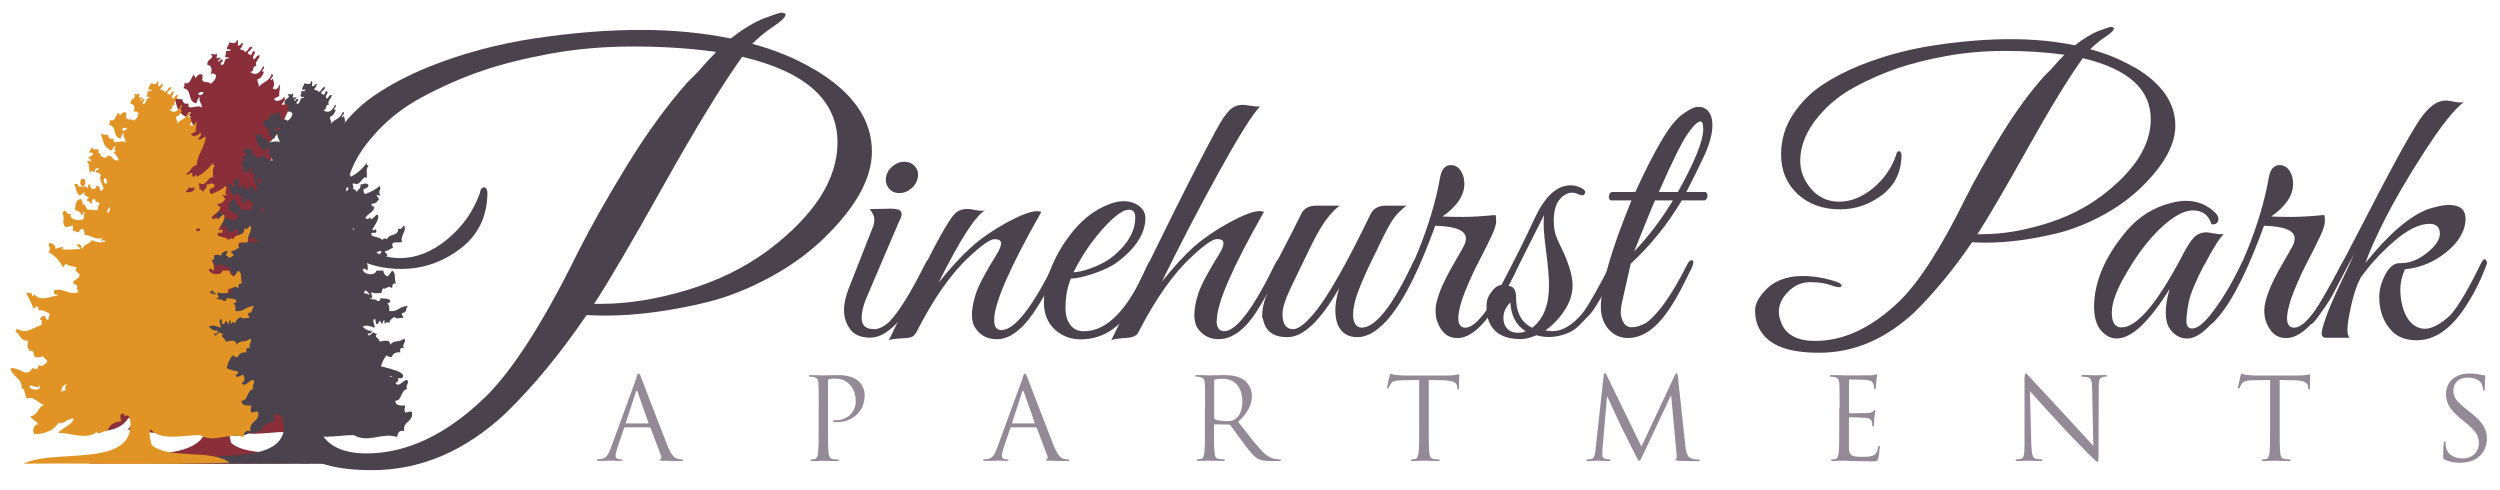 <?xml version="1.0" encoding="UTF-8"?>
<svg xmlns="http://www.w3.org/2000/svg" viewBox="0 0 300 58.8">
  <defs>
    <style>
      .cls-1, .cls-2 {
        mix-blend-mode: soft-light;
      }

      .cls-1, .cls-2, .cls-3 {
        fill-rule: evenodd;
      }

      .cls-1, .cls-2, .cls-3, .cls-4, .cls-5 {
        stroke-width: 0px;
      }

      .cls-1, .cls-4 {
        fill: #4a424c;
      }

      .cls-2 {
        fill: #e19425;
      }

      .cls-3 {
        fill: #8a2f39;
      }

      .cls-6 {
        isolation: isolate;
      }

      .cls-5 {
        fill: #948996;
      }
    </style>
  </defs>
  <g class="cls-6">
    <g id="logos">
      <g>
        <path class="cls-3" d="m35.84,15.63c.15.03.07.13,0,.13-.05.22.1.25.26.26-.46.67-.13.96-.26,1.7-.46-.61-.85,1.27-1.7.65-.4.16.19.5-.13.65.12.23.48.22.52.52.17-.36.6-.45.52-1.05.37.15.68-.34,1.05.13-.05.35-.34.44-.65.52-.02.32-.02.64.26.65.68-.28,1.36-.57,1.83-1.05.36.42-.31.75.13,1.18-.26.22-.17-.01-.52,0,.13.17.12.49.39.52-.27.29-.43.7-1.05.65-.02.29.11.42.39.39-.1.77-.82.92-1.18,1.44.16.63.94-.4.65.26.44-.09.55-.5.92-.65.44.36-.37,1.48-.65,1.96.13.37.35-.19.52.13.04.77-.73-.09-.65.65.38.32,1.18.22,1.44.65.2-.3.27-.25.65-.13.21-.75,1.59-.33,1.44-1.44.34.32.63-.14.79-.39.45.76-.49,1.25-.26,2.23-.5.2-1.64-.31-1.18.79-.42.06-.55.41-1.05.39-.1.4.36.25.26.65-.25.06-.33.28-.65.26.05-.22-.1-.25-.26-.26-.11-.37.18-.34.13-.65-.5.02-.75.29-.92.65-.15-.11-.35-.17-.65-.13-.57.1.19.71-.52.65.21.64.39.64.26,1.44-.17-.05-.21-.23-.39-.26-.11.03-.13.13-.26.13.14.7,1.69.88,1.83.13h.92c.04.36.14.52.52.79.3-.18.42-.54.65-.79.61.4.18,1.04.52,1.7-.48-.08-.51.27-.52.65-.56-.53-.8.23-1.18,0-.19.11-.19.42-.26.65-.66-.1-.6.13-1.31-.13-.14.44.47.87-.26.79.22.26.92.04,1.05.39.29.02.42-.11.39-.39.71.1.84-.04,1.31.26.02.29-.11.42-.39.39.22.21.33.55.26,1.05,1.21.16,1.39-.71,2.49-.65-.44.42-.05.88-.79.92-.11.37.18.34.13.65-.65-.02-.78.2-1.18-.13-.26.22-.61.35-.65.79-.33-.02-.41-.25-.52.13-.18-.04-.11-.33-.13-.52-.18.09-.24.28-.26.52-.16-.06-.27-.17-.26-.39-.34-.04-.1.51-.52.39-.23-.08.01-.62-.26-.65-.4.28.13.74,0,1.18-.41-.13-1.08-.49-1.57-.13.32.25.55.59,1.18.52.04.34-.18.43-.52.39.14.52.49.06.65-.13.32-.05.28.24.65.13-.62.49.23.5.26,1.05.42,0,1.35-.44,1.44.39.6-.68,1.01-.17,1.83-.79.39.48-.42.76,0,1.31-.42-.2-.58-.05-.52.52-.68-.07-.98.24-1.18.65-.23-.07-.54-.07-.65-.26-.37.46-.65,1.01-.79,1.7.49.27,1.14.38,1.31.39.54.16-.05.38-.13.65.25.37.68-.18,1.05-.13.07.22.34.95-.26,1.05.47.72,1-.38,1.57-.39.35.52-.29.59,0,1.18-.95.32-.7,1.67-1.57,1.57-.01.67.63.68,1.31.65-.03.48-.18.5,0,.92.41.04.63-.3.92,0,.16,1.34-1.26,1.1-1.05,2.49-.57-.17-.87.12-.92.79-2.02-.7-3.79.86-5.76-.26-2.03-.03-5.25.85-6.55-.79-.37.59.05,1.52.13,2.09,2.25,1.98,7.98.49,10.34,2.36-8.86.31-18.28.04-27.36.13,4.27-2.11,15.18.78,14.14-6.02-.03-.2-.49-.63-.65-.26-.19-.03-.05-.39-.26-.39-.59.06-.3.62-.26,1.05-.97.08-1.6.49-1.83,1.31-.62-.12-.93.54-1.44.13-1.37,1.14-3.93-.09-5.11.13.56-.79,1.78-.92,2.09-1.96-.99.02-1.44.94-1.96.52-.63.99-1.69,1.54-3.27,1.57-.33-.49-.06-1.32.52-1.31-.23-.47-.82-.57-1.05-1.05,1.15-.24.96-1.25,1.83-1.57-.68,0-1.41-1.27-2.23-.79-.43-.28-.2-1.27-.79-1.44.19-1.22-1.38-1.53-1.44-2.62,1.31-.11,2.12,1.36,2.88,0,.23-.02.28.16.52.13.23-.03.3-.23.26-.52.66.27.76-.12,1.18-.39.02-.46-.44-.43-.52-.79-.31.08-.6.19-1.05.13-.37-.33-.04-1.14-.79-.79.06-.25-.09-.47-.13-.26-.15-.3-.17-.77,0-1.18-1.11.15-1.04-.88-1.7-1.18-.02-.11.05-.12.13-.13v-.26c1.38.82,2.17-.17,3.4-.52-.28-.32.21-.67-.26-.65-.02-.33.2-.41.39-.52.37-.02.33.37.52.52.39,0,.17-.62.39-.79-.37-.18-.82-.55-1.57-.52-.04-.21.12-.23.13-.39-.16.15-.27.11-.26-.13-.26,0-.17.36-.52.26-.31-.91-.52-1.12-.92-1.96.17-.32.39.24.52-.13.18.09.24.28.26.52.12-.06.23-.11.26-.26.8,1,1.99.35,3.14.13-.04-.18-.33-.11-.52-.13v-.52c1.2-.4,1.9.66,3.14.26.25-.17-.3-.43,0-.79-.2-.15-.32-.38-.65-.39.09-.6.9-.5.92-1.18-.15-.29-.83-.44-.39-.92-.47-.28-.79-.02-1.44-.52-.18.13-.26.35-.39.52-.45-.91-1.07-1.63-1.96-2.09.55-.41-.11-.73.13-1.18.46-.04.94.36.79.79.31-.13.64-.23,1.05-.26.05.22-.1.25-.26.26.86.17,1.43.03,2.49,0,.07-.43-.65-.28-.26-.65.66.06.28.47.65.65.08-.7.96-.61,1.18-1.18.43.19,1.31.45,1.83.13-.03-.17-.39-.17-.39,0-.33-.02-.04-.44,0-.52-.61.53-1.49-.23-2.49-.39.25-.25.01-.33,0-.65-.57-.18-.47.31-.79.39-.45-.05-.17-.35-.65-.13v-.79c-.53.1-.6.17-.92.26-.73-.55,0-1.26-.52-1.96.12-.06.23-.11.26-.26.42.01.28.59.92.39-.4.78,1.19,1.11,1.7.65-.02-.32-.02-.63.13-.79-.2-.43-.15.44-.52.26-.02-.46-.52-.44-.79-.65.11-.58-.02-1.29.79-1.44.09.27.41.52.13.79.53-.32.42.45.79.65.63-.08.93.17,1.31,0,.07-.34.06-.49.26-.92-.39-.17-.52.02-.65-.52-.37-.02-.38.32-.39.65-.45-.16-.21-.41-.65-.39,0-.22.1-.34.26-.39-.15-.38-.84-.08-.52-.79-.2.2-.55.23-.65.52-.61-.46-.41-.91-.79-1.57.57-.18.47.31.79.39.11-.02.13-.13.26-.13-.39-.25-.21-.66-.13-.92h.52c.11.66.09.78-.39,1.05.11.24.49-.42.65.13.24-.02.08-.44.26-.52.38.17-.02.61.65.65.3.04.15-.38.39-.39.48-.09.33.46.52.65.17-.05.21-.23.39-.26-.17-.75-.66-1.1-.39-1.96-.21-.02-.16-.25-.65-.26-.11-.42.43-.18.39-.52-.41-.06-.58.11-.52.52-.38-.18-.42-.34-.65.13-.21-.66.03-1.04-.39-1.57.25-.25.24.08.65,0-.41-.17.1-.44-.52-.39.09-.35.6-.28.65-.65-.04-.18-.33-.11-.52-.13.07-.33.35-.44.39-.79.08.57.66.25.92.39-.08.43-.26.57.26.39-.47.45.76,1.04.92.39.71-.01.61.78,1.44.65-.11-.46-.38-.76-.65-1.05.03-.14.26-.09.26-.26-.35-.12-.18-.06,0-.52-.49-.1-.29.5-.65.52-1.05-.6-.93-1.08-1.31-2.23.31.04.49.21.92.13.09.34.2.68.79.52-.32,1.04,1.18-.02,1.57.52.04-.56-.4-.65-.26-1.31-.21.18-.33.45-.39.79-1.18-.24-.41-1.64-1.57-1.83.11-.15.17-.35.13-.65.61.31.79-.49,1.05-.92.16.06.27.17.26.39.26-.29.41-.69.92-.39-.23.27.1.26-.13.52.24.57.77.13,1.05.52.33-.24.62-.51.65-1.05-.24-.05-.2-.29-.65-.13.23-.54.05-1.12-.39-1.05-.15-.86,1-.72.39-1.31.19-.07.68.15.65-.13.33.35-.34.8.52.52.07.29-.25.19-.26.39.11.39.2-.3.52-.13.06.41-.45.35-.13.65.53-.04.19-.95.92-.79-.02-.24-.44-.08-.52-.26.11-.15.17-.35.13-.65h.52c.02-.52-.2.04-.39-.26-.03-.38.3-.4.26-.79.33.12.9.25.92-.26.28-.02.06.46.13.65.4.1.25-.36.65-.26-.15.2-.16.54-.39.65.04.27.58.03.52.39.51-.02.41-.64.92-.65.02.46-.44.43-.52.79.03.14.26.09.26.26.27-.04.26-.35.39-.52.55.17-.12.43,0,.92.22.33.35-.51.79-.39-.08.54-.68.77-.39,1.31-.61-.13-.18.78-.79.65.74.63,1.28.04,1.57-.65.49.12-.55.73.13.65-.17.39-.33.81-.79.92-.06.41.24.46.13.92.54-.67,1.22-.58,1.57-1.57.4.16-.09.5-.13.65.05.18.23.01.26-.13.13.57.29.68,0,1.18.29.41.77-.1.79-.39.23-.12-.11,1.16,0,1.31-.16.19-.5.2-.65.39.1.12.24.2.39.26.29-.15.72-.15.79-.52.43.31-.17.7-.26.92.51.12.78-.34,1.05-.39,0,1.25-1.18,2.43-1.18,3.8-.76.11-.81.93-1.44,1.18.04.28.57-.02.65-.13.44.12.02.29.26.52.29.1.47-.65.52,0,.95-.45,1.64-1.15,2.23-1.96Zm-12.04-4.32c.26.27.56,0,.65-.26-.32-.02-.64-.02-.65.26Zm-2.23,7.2c.03-.1.11-.15.26-.13-.12-.23,0-.7-.39-.65-.22.2-.06.61.13.79Zm10.73,1.05c.64.16,1.36-.3,1.05-.65-.21.16-.49.12-.79,0,.19.49-.36.25-.26.65Zm-10.47,2.75c.34.07.45-.76.26-.79-.08.27-.32.37-.26.79Zm12.31,2.09h-.52c-.1.5.63.5.52,0Zm1.31,8.64c.38-.18.66.36.79,0-.31-.04-.24-.45-.65-.39,0,.18-.06.29-.13.39Zm-19.64,13.09c.09-.18.28-.24.52-.26-.16-.4-.1-.51.13-.79-.48,0-.9.75-.65,1.05Zm-4.32-.65c.38.46,1.71.45,1.31-.26-.2.75-1.14-.45-1.31.26Z"/>
        <path class="cls-1" d="m43.99,19.49c.13.02.07.12,0,.12-.04.2.09.22.24.24-.42.61-.11.87-.24,1.54-.41-.55-.77,1.15-1.54.59-.36.14.17.45-.12.59.11.21.44.2.47.47.15-.32.54-.41.47-.95.33.14.61-.31.95.12-.04.31-.31.4-.59.47-.02.29-.02.57.24.59.62-.25,1.22-.51,1.66-.95.32.38-.28.68.12,1.06-.24.2-.15-.01-.47,0,.12.16.11.44.35.47-.25.27-.39.64-.95.59-.02.26.1.38.35.35-.09.69-.74.83-1.07,1.3.14.57.85-.36.59.24.4-.08.49-.45.83-.59.4.33-.33,1.34-.59,1.77.12.33.32-.17.47.12.04.7-.66-.08-.59.59.34.29,1.06.2,1.3.59.18-.27.25-.22.59-.12.19-.68,1.43-.3,1.3-1.3.31.29.57-.13.71-.36.41.69-.44,1.13-.24,2.01-.45.18-1.48-.28-1.06.71-.38.06-.49.37-.95.36-.09.36.32.23.24.59-.23.05-.3.25-.59.24.04-.2-.09-.22-.24-.24-.1-.33.17-.31.12-.59-.46.02-.68.27-.83.59-.14-.1-.32-.16-.59-.12-.51.09.17.64-.47.59.19.57.35.58.24,1.3-.16-.04-.19-.21-.35-.24-.1.02-.12.12-.24.12.13.63,1.53.8,1.66.12h.83c.03.32.12.47.47.71.27-.16.38-.49.59-.71.55.36.16.94.47,1.54-.43-.08-.46.24-.47.59-.51-.48-.72.21-1.06,0-.18.1-.17.38-.24.59-.59-.09-.54.12-1.18-.12-.12.4.42.79-.24.71.2.23.83.04.95.35.26.02.38-.1.35-.35.64.09.76-.03,1.18.24.02.26-.1.38-.35.35.2.19.29.49.24.95,1.09.14,1.25-.64,2.25-.59-.4.38-.05.79-.71.83-.1.33.17.31.12.59-.59-.02-.7.18-1.06-.12-.24.2-.55.32-.59.71-.3-.01-.37-.23-.47.12-.16-.04-.1-.3-.12-.47-.16.08-.22.25-.24.47-.15-.05-.24-.15-.24-.35-.31-.03-.09.46-.47.35-.2-.07,0-.56-.24-.59-.36.26.11.67,0,1.06-.37-.12-.98-.44-1.42-.12.29.22.5.53,1.07.47.04.31-.16.39-.47.35.13.47.44.06.59-.12.29-.05.26.22.59.12-.56.44.21.45.24.95.38,0,1.22-.39,1.3.36.54-.62.92-.15,1.66-.71.36.43-.38.69,0,1.18-.38-.18-.52-.04-.47.47-.62-.06-.89.22-1.06.59-.21-.07-.49-.06-.59-.24-.33.42-.58.91-.71,1.54.45.25,1.03.34,1.18.35.49.15-.04.34-.12.59.23.33.62-.16.95-.12.06.2.31.86-.24.95.42.65.9-.35,1.42-.35.32.47-.26.54,0,1.06-.86.29-.63,1.51-1.42,1.42-.01.6.57.62,1.18.59-.03.43-.16.45,0,.83.37.04.57-.27.83,0,.14,1.21-1.14.99-.95,2.25-.51-.16-.79.11-.83.71-1.83-.63-3.43.78-5.21-.24-1.83-.03-4.75.77-5.92-.71-.33.53.04,1.37.12,1.89,2.04,1.79,7.21.44,9.35,2.13-8.01.28-16.52.04-24.73.12,3.86-1.91,13.71.71,12.78-5.44-.03-.18-.44-.57-.59-.24-.17-.03-.04-.35-.24-.35-.53.06-.27.56-.24.95-.88.07-1.45.45-1.66,1.18-.56-.11-.84.49-1.3.12-1.24,1.03-3.55-.08-4.61.12.51-.72,1.61-.83,1.89-1.77-.89.02-1.3.85-1.77.47-.57.89-1.52,1.4-2.96,1.42-.3-.44-.06-1.19.47-1.18-.21-.43-.74-.52-.95-.95,1.04-.22.87-1.13,1.66-1.42-.62,0-1.27-1.15-2.01-.71-.39-.26-.18-1.15-.71-1.3.17-1.1-1.24-1.38-1.3-2.37,1.18-.09,1.92,1.23,2.6,0,.21-.01.25.14.47.12.21-.03.27-.2.24-.47.6.25.69-.1,1.06-.36.02-.42-.4-.39-.47-.71-.28.07-.54.17-.95.12-.33-.29-.03-1.03-.71-.71.05-.23-.08-.43-.12-.24-.14-.27-.15-.69,0-1.06-1.01.14-.94-.79-1.54-1.06-.02-.1.05-.11.12-.12v-.24c1.25.74,1.96-.16,3.08-.47-.25-.29.19-.61-.24-.59-.02-.3.18-.37.35-.47.33-.02.3.33.47.47.35,0,.15-.56.36-.71-.33-.16-.74-.5-1.42-.47-.03-.19.11-.2.12-.35-.15.13-.24.1-.24-.12-.24,0-.15.32-.47.24-.28-.82-.47-1.01-.83-1.77.16-.29.36.21.47-.12.16.08.22.25.24.47.11-.05.21-.1.24-.24.72.9,1.8.31,2.84.12-.04-.16-.3-.1-.47-.12v-.47c1.08-.36,1.71.6,2.84.24.23-.16-.27-.39,0-.71-.18-.14-.29-.34-.59-.36.08-.55.81-.45.83-1.06-.13-.26-.75-.4-.35-.83-.43-.26-.71-.02-1.3-.47-.16.12-.24.32-.35.47-.4-.82-.97-1.48-1.77-1.89.5-.37-.1-.66.12-1.06.42-.03.85.32.71.71.28-.12.58-.21.95-.24.04.2-.09.22-.24.24.78.15,1.3.02,2.25,0,.06-.39-.59-.25-.24-.59.6.05.25.43.59.59.07-.64.86-.55,1.06-1.06.38.17,1.19.41,1.66.12-.03-.15-.35-.16-.35,0-.29-.02-.03-.4,0-.47-.55.48-1.34-.21-2.25-.35.22-.23.01-.3,0-.59-.52-.16-.43.28-.71.35-.4-.05-.15-.32-.59-.12v-.71c-.48.09-.54.15-.83.24-.66-.5,0-1.14-.47-1.77.11-.05.21-.1.24-.24.38.01.25.54.83.36-.36.7,1.08,1,1.54.59-.02-.29-.02-.57.12-.71-.18-.39-.14.4-.47.24-.01-.42-.47-.4-.71-.59.1-.53-.02-1.17.71-1.3.09.24.37.47.12.71.48-.28.38.41.71.59.57-.08.84.16,1.18,0,.06-.31.05-.44.24-.83-.36-.16-.47.02-.59-.47-.33-.02-.34.29-.35.59-.41-.15-.19-.37-.59-.35,0-.2.09-.31.24-.36-.14-.34-.76-.07-.47-.71-.18.18-.5.21-.59.47-.55-.42-.37-.82-.71-1.42.52-.16.43.28.71.35.1-.02.12-.12.24-.12-.36-.22-.19-.59-.12-.83h.47c.1.59.08.71-.35.95.1.22.44-.38.59.12.22-.02.07-.4.24-.47.34.16-.01.55.59.59.27.04.13-.34.35-.35.44-.08.3.41.47.59.16-.04.19-.21.35-.24-.16-.68-.59-1-.35-1.77-.19-.02-.15-.22-.59-.24-.1-.38.39-.16.36-.47-.37-.06-.53.1-.47.47-.35-.16-.38-.3-.59.12-.19-.6.02-.94-.35-1.42.23-.22.21.07.59,0-.37-.15.09-.4-.47-.35.08-.31.54-.25.59-.59-.04-.16-.3-.1-.47-.12.06-.3.31-.39.35-.71.07.52.6.23.83.35-.08.39-.24.52.24.35-.42.41.68.94.83.36.64-.01.55.71,1.3.59-.1-.41-.34-.69-.59-.95.03-.13.24-.08.24-.24-.32-.11-.16-.05,0-.47-.44-.09-.26.45-.59.47-.95-.54-.84-.98-1.18-2.01.28.04.44.19.83.12.08.31.18.61.71.47-.29.94,1.07-.02,1.42.47.03-.51-.36-.59-.24-1.18-.19.17-.3.41-.35.71-1.07-.22-.37-1.48-1.42-1.66.1-.14.16-.32.12-.59.56.28.71-.44.95-.83.15.05.24.15.24.35.23-.27.37-.62.83-.35-.21.24.09.23-.12.47.22.52.69.12.95.47.3-.21.56-.46.59-.95-.22-.05-.18-.26-.59-.12.21-.49.04-1.01-.35-.95-.14-.78.91-.65.35-1.18.17-.06.61.14.59-.12.3.32-.31.72.47.47.07.26-.23.17-.24.35.1.35.18-.27.47-.12.06.37-.41.31-.12.59.48-.04.17-.86.83-.71-.02-.22-.4-.07-.47-.24.1-.14.16-.32.12-.59h.47c.02-.47-.18.04-.35-.24-.03-.35.27-.36.24-.71.3.11.81.23.83-.24.26-.02.05.42.12.59.36.09.23-.32.59-.24-.14.18-.15.48-.35.59.03.24.52.03.47.35.46-.01.37-.58.83-.59.02.42-.4.39-.47.71.03.13.24.08.24.24.24-.03.24-.32.35-.47.5.15-.11.39,0,.83.2.3.32-.46.71-.35-.07.49-.62.69-.35,1.18-.55-.12-.16.71-.71.59.67.57,1.16.03,1.42-.59.44.1-.5.66.12.59-.16.36-.3.73-.71.83-.06.37.21.42.12.83.49-.6,1.11-.53,1.42-1.42.36.14-.08.45-.12.59.04.17.21.01.24-.12.12.51.26.62,0,1.06.27.37.69-.09.71-.36.2-.11-.1,1.05,0,1.18-.14.17-.45.18-.59.36.09.11.22.18.35.24.26-.13.65-.14.71-.47.39.28-.15.63-.24.83.46.11.7-.31.95-.35,0,1.13-1.07,2.19-1.07,3.43-.69.1-.73.84-1.3,1.06.04.25.52-.02.59-.12.4.11.01.26.24.47.26.09.42-.59.47,0,.86-.41,1.48-1.04,2.01-1.77Zm-10.88-3.9c.24.25.51,0,.59-.24-.29-.02-.57-.02-.59.24Zm-2.01,6.51c.03-.09.1-.14.24-.12-.11-.21,0-.63-.35-.59-.19.18-.05.55.12.71Zm9.7.95c.58.14,1.22-.27.95-.59-.19.15-.44.11-.71,0,.17.45-.32.23-.24.59Zm-9.46,2.48c.31.06.4-.69.24-.71-.07.25-.29.34-.24.71Zm11.12,1.89h-.47c-.09.46.57.46.47,0Zm1.18,7.81c.34-.17.6.32.71,0-.28-.04-.22-.41-.59-.35,0,.16-.06.26-.12.35Zm-17.75,11.83c.08-.16.25-.22.47-.24-.15-.36-.09-.46.12-.71-.43,0-.81.68-.59.95Zm-3.9-.59c.34.42,1.55.4,1.18-.24-.18.68-1.03-.4-1.18.24Z"/>
        <path class="cls-2" d="m25.53,19.49c.13.02.07.12,0,.12-.04.2.09.22.24.24-.42.61-.11.87-.24,1.54-.41-.55-.77,1.15-1.54.59-.36.14.17.45-.12.59.11.21.44.2.47.47.15-.32.54-.41.47-.95.33.14.61-.31.95.12-.04.31-.31.4-.59.47-.02.29-.02.57.24.59.62-.25,1.22-.51,1.66-.95.32.38-.28.68.12,1.06-.24.2-.15-.01-.47,0,.12.16.11.44.35.47-.25.27-.39.64-.95.59-.02.26.1.38.35.35-.09.69-.74.83-1.07,1.3.14.57.85-.36.59.24.4-.08.49-.45.83-.59.4.33-.33,1.34-.59,1.77.12.33.32-.17.47.12.04.7-.66-.08-.59.59.34.29,1.06.2,1.3.59.18-.27.25-.22.59-.12.19-.68,1.43-.3,1.3-1.3.31.29.57-.13.71-.36.41.69-.44,1.13-.24,2.01-.45.18-1.48-.28-1.06.71-.38.06-.49.37-.95.36-.09.36.32.23.24.59-.23.05-.3.25-.59.24.04-.2-.09-.22-.24-.24-.1-.33.17-.31.12-.59-.46.02-.68.27-.83.59-.14-.1-.32-.16-.59-.12-.51.09.17.64-.47.59.19.57.35.58.24,1.3-.16-.04-.19-.21-.35-.24-.1.02-.12.12-.24.12.13.63,1.53.8,1.66.12h.83c.03.32.12.47.47.71.27-.16.38-.49.59-.71.55.36.16.94.47,1.54-.43-.08-.46.24-.47.59-.51-.48-.72.21-1.06,0-.18.1-.17.38-.24.59-.59-.09-.54.12-1.18-.12-.12.4.42.79-.24.71.2.23.83.04.95.35.26.02.38-.1.35-.35.64.09.76-.03,1.18.24.02.26-.1.38-.35.35.2.19.29.49.24.95,1.09.14,1.25-.64,2.25-.59-.4.38-.05.79-.71.83-.1.33.17.31.12.59-.59-.02-.7.18-1.06-.12-.24.2-.55.32-.59.71-.3-.01-.37-.23-.47.12-.16-.04-.1-.3-.12-.47-.16.08-.22.25-.24.47-.15-.05-.24-.15-.24-.35-.31-.03-.09.46-.47.35-.2-.07,0-.56-.24-.59-.36.26.11.67,0,1.06-.37-.12-.98-.44-1.42-.12.29.22.5.53,1.07.47.04.31-.16.39-.47.35.13.47.44.06.59-.12.29-.05.26.22.59.12-.56.44.21.45.24.95.38,0,1.22-.39,1.3.36.54-.62.92-.15,1.66-.71.36.43-.38.69,0,1.18-.38-.18-.52-.04-.47.47-.62-.06-.89.22-1.06.59-.21-.07-.49-.06-.59-.24-.33.42-.58.91-.71,1.54.45.25,1.03.34,1.18.35.49.15-.04.34-.12.59.23.33.62-.16.95-.12.06.2.31.86-.24.95.42.65.9-.35,1.42-.35.32.47-.26.54,0,1.06-.86.29-.63,1.51-1.42,1.42-.01.6.57.62,1.18.59-.03.43-.16.45,0,.83.37.04.57-.27.83,0,.14,1.21-1.14.99-.95,2.25-.51-.16-.79.11-.83.71-1.83-.63-3.43.78-5.21-.24-1.83-.03-4.75.77-5.92-.71-.33.53.04,1.37.12,1.89,2.04,1.79,7.21.44,9.35,2.13-8.01.28-16.52.04-24.73.12,3.86-1.91,13.71.71,12.78-5.44-.03-.18-.44-.57-.59-.24-.17-.03-.04-.35-.24-.35-.53.06-.27.56-.24.95-.88.07-1.45.45-1.66,1.18-.56-.11-.84.49-1.3.12-1.24,1.03-3.55-.08-4.61.12.51-.72,1.61-.83,1.89-1.77-.89.02-1.3.85-1.77.47-.57.89-1.52,1.4-2.96,1.42-.3-.44-.06-1.19.47-1.18-.21-.43-.74-.52-.95-.95,1.04-.22.87-1.13,1.66-1.42-.62,0-1.27-1.15-2.01-.71-.39-.26-.18-1.15-.71-1.3.17-1.1-1.24-1.38-1.3-2.37,1.18-.09,1.92,1.23,2.6,0,.21-.01.25.14.47.12.21-.03.27-.2.24-.47.6.25.69-.1,1.06-.36.02-.42-.4-.39-.47-.71-.28.07-.54.17-.95.12-.33-.29-.03-1.03-.71-.71.05-.23-.08-.43-.12-.24-.14-.27-.15-.69,0-1.06-1.01.14-.94-.79-1.54-1.06-.02-.1.05-.11.12-.12v-.24c1.25.74,1.96-.16,3.08-.47-.25-.29.19-.61-.24-.59-.02-.3.18-.37.35-.47.33-.02.3.33.47.47.35,0,.15-.56.36-.71-.33-.16-.74-.5-1.42-.47-.03-.19.11-.2.12-.35-.15.13-.24.1-.24-.12-.24,0-.15.32-.47.24-.28-.82-.47-1.01-.83-1.77.16-.29.36.21.47-.12.16.08.22.25.24.47.11-.05.21-.1.24-.24.72.9,1.8.31,2.84.12-.04-.16-.3-.1-.47-.12v-.47c1.08-.36,1.71.6,2.84.24.23-.16-.27-.39,0-.71-.18-.14-.29-.34-.59-.36.08-.55.81-.45.83-1.06-.13-.26-.75-.4-.35-.83-.43-.26-.71-.02-1.3-.47-.16.12-.24.32-.35.47-.4-.82-.97-1.48-1.77-1.89.5-.37-.1-.66.12-1.06.42-.03.85.32.71.71.28-.12.58-.21.95-.24.04.2-.09.22-.24.24.78.15,1.3.02,2.25,0,.06-.39-.59-.25-.24-.59.6.05.25.43.59.59.07-.64.86-.55,1.06-1.06.38.17,1.19.41,1.66.12-.03-.15-.35-.16-.35,0-.29-.02-.03-.4,0-.47-.55.48-1.34-.21-2.25-.35.22-.23.01-.3,0-.59-.52-.16-.43.28-.71.35-.4-.05-.15-.32-.59-.12v-.71c-.48.09-.54.15-.83.24-.66-.5,0-1.14-.47-1.77.11-.05.21-.1.24-.24.38.01.25.54.83.36-.36.7,1.08,1,1.54.59-.02-.29-.02-.57.12-.71-.18-.39-.14.4-.47.24-.01-.42-.47-.4-.71-.59.1-.53-.02-1.17.71-1.3.09.24.37.47.12.71.48-.28.38.41.71.59.57-.08.84.16,1.18,0,.06-.31.05-.44.24-.83-.36-.16-.47.02-.59-.47-.33-.02-.34.29-.35.59-.41-.15-.19-.37-.59-.35,0-.2.09-.31.24-.36-.14-.34-.76-.07-.47-.71-.18.18-.5.21-.59.47-.55-.42-.37-.82-.71-1.42.52-.16.43.28.71.35.1-.02.12-.12.24-.12-.36-.22-.19-.59-.12-.83h.47c.1.59.08.71-.35.95.1.22.44-.38.59.12.22-.02.07-.4.24-.47.34.16-.01.55.59.59.27.04.13-.34.35-.35.44-.08.3.41.47.59.16-.04.19-.21.35-.24-.16-.68-.59-1-.35-1.77-.19-.02-.15-.22-.59-.24-.1-.38.39-.16.36-.47-.37-.06-.53.1-.47.47-.35-.16-.38-.3-.59.12-.19-.6.02-.94-.35-1.42.23-.22.21.07.59,0-.37-.15.09-.4-.47-.35.08-.31.54-.25.59-.59-.04-.16-.3-.1-.47-.12.06-.3.31-.39.35-.71.07.52.6.23.83.35-.08.39-.24.52.24.35-.42.41.68.94.83.36.64-.01.55.71,1.3.59-.1-.41-.34-.69-.59-.95.03-.13.24-.08.24-.24-.32-.11-.16-.05,0-.47-.44-.09-.26.45-.59.47-.95-.54-.84-.98-1.18-2.01.28.04.44.19.83.12.08.31.18.61.71.47-.29.94,1.07-.02,1.42.47.03-.51-.36-.59-.24-1.18-.19.17-.3.41-.35.71-1.07-.22-.37-1.48-1.42-1.66.1-.14.16-.32.12-.59.56.28.71-.44.95-.83.15.05.24.15.24.35.23-.27.37-.62.83-.35-.21.24.09.23-.12.47.22.52.69.12.95.47.3-.21.56-.46.59-.95-.22-.05-.18-.26-.59-.12.21-.49.04-1.01-.35-.95-.14-.78.91-.65.35-1.18.17-.06.61.14.59-.12.3.32-.31.72.47.47.07.26-.23.17-.24.35.1.35.18-.27.47-.12.06.37-.41.31-.12.59.48-.04.17-.86.83-.71-.02-.22-.4-.07-.47-.24.1-.14.16-.32.12-.59h.47c.02-.47-.18.04-.35-.24-.03-.35.27-.36.24-.71.3.11.81.23.83-.24.26-.02.05.42.12.59.36.09.23-.32.59-.24-.14.18-.15.48-.35.59.03.24.52.03.47.35.46-.01.37-.58.83-.59.02.42-.4.39-.47.71.03.13.24.08.24.24.24-.03.24-.32.35-.47.5.15-.11.39,0,.83.2.3.32-.46.71-.35-.07.49-.62.69-.35,1.18-.55-.12-.16.71-.71.59.67.57,1.16.03,1.42-.59.44.1-.5.66.12.59-.16.36-.3.73-.71.83-.06.37.21.42.12.83.49-.6,1.11-.53,1.42-1.42.36.14-.08.45-.12.59.04.17.21.01.24-.12.12.51.26.62,0,1.06.27.37.69-.09.71-.36.2-.11-.1,1.05,0,1.18-.14.17-.45.18-.59.36.09.11.22.18.35.24.26-.13.65-.14.71-.47.39.28-.15.63-.24.83.46.11.7-.31.95-.35,0,1.13-1.07,2.19-1.07,3.43-.69.1-.73.84-1.3,1.06.04.25.52-.02.59-.12.4.11.01.26.24.47.26.09.42-.59.47,0,.86-.41,1.48-1.04,2.01-1.77Zm-10.88-3.9c.24.25.51,0,.59-.24-.29-.02-.57-.02-.59.24Zm-2.01,6.51c.03-.09.1-.14.24-.12-.11-.21,0-.63-.35-.59-.19.18-.05.55.12.71Zm9.7.95c.58.14,1.22-.27.95-.59-.19.15-.44.11-.71,0,.17.45-.32.23-.24.59Zm-9.46,2.48c.31.06.4-.69.24-.71-.07.25-.29.34-.24.71Zm11.12,1.89h-.47c-.09.46.57.46.47,0Zm1.18,7.81c.34-.17.6.32.71,0-.28-.04-.22-.41-.59-.35,0,.16-.06.26-.12.35Zm-17.75,11.83c.08-.16.25-.22.47-.24-.15-.36-.09-.46.12-.71-.43,0-.81.68-.59.95Zm-3.9-.59c.34.42,1.55.4,1.18-.24-.18.68-1.03-.4-1.18.24Z"/>
        <g>
          <path class="cls-4" d="m97.78,8.36c4.56,2.71,6.85,5.99,6.85,9.82,0,3.01-1.68,6.24-5.04,9.69-1.94,2.02-4.23,3.77-6.88,5.23-2.65,1.46-5.26,2.52-7.85,3.16-4.48,1.08-8.53,1.61-12.14,1.61-.78,0-1.55-.02-2.33-.06-3.14,4.61-6.37,8.53-9.69,11.76-4.87,4.56-10.23,6.85-16.08,6.85s-9.04-1.53-10.33-4.59c-.3-.73-.45-1.58-.45-2.55s.5-2.01,1.49-3.13c1.55-1.77,3.72-2.65,6.52-2.65,1.81,0,3.7.32,5.68.97.73.26.99.54.77.84-.17.17-.73.09-1.68-.26-.95-.34-2.12-.52-3.52-.52s-2.63.53-3.68,1.58-1.58,2.19-1.58,3.39c0,.47.09.95.26,1.42.69,2.33,2.65,3.49,5.88,3.49,4.82,0,9.56-2.24,14.21-6.72,3.32-3.23,7.04-9.04,11.17-17.44,1.59-3.14,3.57-6.64,5.94-10.5,2.37-3.85,4.78-7.16,7.23-9.91.3-.3.69-.69,1.16-1.16.9-1.03,1.66-1.85,2.26-2.45-3.1-.43-6.42-.65-9.95-.65s-6.87.29-10.01.87c-3.14.58-5.88,1.27-8.2,2.07-2.33.8-4.68,1.83-7.07,3.1-2.39,1.27-4.4,2.87-6.04,4.81-2.15,2.45-3.23,5.02-3.23,7.69,0,1.64.58,3.16,1.74,4.59,1.25,1.51,2.85,2.26,4.81,2.26s3.85-.75,5.68-2.26c1.83-1.51,3.13-3.36,3.91-5.55.04-.3.14-.51.29-.61.15-.11.29-.1.42.03.13.13.19.35.19.65-.04,2.8-1.13,5.01-3.26,6.62s-4.49,2.42-7.07,2.42c-2.93,0-5.32-.86-7.17-2.58-1.85-1.72-2.78-3.94-2.78-6.65,0-2.5.67-4.75,2-6.75,1.33-2,2.93-3.63,4.78-4.88,1.85-1.25,3.98-2.37,6.39-3.36,4.09-1.64,8.39-2.79,12.89-3.46,4.5-.67,8.7-1,12.6-1s7.5.35,10.82,1.03c1.55-1.2,2.91-2.02,4.07-2.45,1.16-.43,1.82-.65,1.97-.65s.25.02.29.06c.26,0,.31.14.16.42-.15.28-.65.7-1.49,1.26-.84.56-1.65,1.23-2.42,2,2.76.73,5.25,1.77,7.49,3.1Zm-25.58,28.1c3.14,0,6.56-.55,10.24-1.65,3.68-1.1,6.94-2.7,9.79-4.81,5.51-4.18,8.27-8.48,8.27-12.92,0-5.04-3.81-8.46-11.43-10.27-2.41,3.36-5.53,8.46-9.37,15.31-3.83,6.85-6.63,11.63-8.4,14.34h.9Z"/>
          <g>
            <g>
              <path class="cls-4" d="m104.84,39.51c.58,0,1.2-.29,1.84-.87,1.13-1.13,2.58-3.45,4.33-6.95.21-.46.43-.6.64-.41.06.06.09.16.09.3s-.12.48-.37,1.01c-.25.54-.47,1.02-.67,1.45-.2.43-.58,1.13-1.15,2.09-.57.97-1.08,1.71-1.54,2.23-1.26,1.44-2.45,2.16-3.57,2.16s-1.93-.34-2.42-1.01c-.49-.67-.74-1.43-.74-2.26s.2-1.73.6-2.72l2.95-7.5c.06-.18.09-.43.09-.74s-.18-.71-.55-1.2l2.53-.05c.71,0,1.12.13,1.24.39.12.26.03.67-.28,1.22l-3.68,8.61c-.52,1.14-.78,2.1-.78,2.9,0,.89.48,1.33,1.43,1.33Zm4.51-16.89c-.43.37-.91.55-1.43.55s-.94-.18-1.24-.55c-.31-.37-.43-.81-.37-1.33.09-.52.35-.97.78-1.33.43-.37.9-.55,1.43-.55s.94.18,1.27.55c.32.37.44.81.35,1.33-.09.52-.35.97-.78,1.33Z"/>
              <path class="cls-4" d="m124.96,25.43c-3.77,6.63-5.66,10.95-5.66,12.98,0,.8.29,1.2.87,1.2,1.56,0,3.67-2.65,6.3-7.96.18-.43.37-.6.55-.51.18.09.28.21.28.37s-.06.34-.18.55c-1.63,3.28-3,5.55-4.12,6.79-1.12,1.24-2.24,1.86-3.36,1.86s-1.97-.43-2.55-1.29c-.31-.4-.46-.94-.46-1.63s.15-1.53.46-2.51c.31-.98,1.15-2.58,2.53-4.79.34-.55.51-.99.51-1.31s-.26-.48-.78-.48-1.52.69-2.99,2.07c-2.21,2.02-4.34,5.06-6.4,9.11-.18.31-.39.5-.62.58-.23.08-.68.13-1.36.16-.67.03-1.12.11-1.33.23.49-.98,1.46-2.99,2.9-6.03,2.58-5.37,4.26-8.44,5.06-9.2.37-.37.87-.55,1.52-.55.12,0,.44.05.94.14.51.09.88.11,1.13.05-1.14.61-2.99,3.5-5.57,8.65,1.44-1.78,2.75-3.2,3.93-4.26,1.18-1.06,2.6-2.04,4.26-2.95,1.66-.9,2.87-1.36,3.64-1.36.18,0,.35.03.51.09Z"/>
              <path class="cls-4" d="m128.5,33.44c-.43,1.04-.64,2.21-.64,3.5,0,.86.19,1.54.58,2.05.38.51.93.76,1.63.76,2.79,0,5.32-2.62,7.59-7.87.21-.49.48-.71.78-.64.12.03.18.11.18.23s-.35.93-1.04,2.42c-.69,1.49-1.39,2.69-2.09,3.61-1.56,2.15-3.5,3.22-5.8,3.22-1.23,0-2.27-.4-3.13-1.2-.86-.8-1.29-1.89-1.29-3.27s.33-2.85.99-4.4c.66-1.55,1.56-2.99,2.69-4.33,1.13-1.33,2.44-2.31,3.91-2.92.71-.31,1.38-.46,2.02-.46s1.24.18,1.79.55c.52.43.78.91.78,1.43,0,1.84-1.1,3.61-3.31,5.29-.68.52-1.63.99-2.85,1.4-1.23.41-2.16.62-2.81.62Zm7.73-7.36c0-.61-.25-.92-.74-.92-.86,0-2.16,1.06-3.91,3.18-1.04,1.29-1.96,2.73-2.76,4.33.52,0,1.28-.18,2.28-.55,1-.37,1.86-.86,2.6-1.47,1.69-1.44,2.53-2.96,2.53-4.56Z"/>
              <path class="cls-4" d="m145.99,38.45c0,.86.31,1.29.92,1.29,1.44,0,3.48-2.7,6.12-8.1.21-.43.41-.6.58-.51.17.09.25.21.25.37s-.18.59-.53,1.31c-.35.72-.71,1.41-1.06,2.07-.35.66-.87,1.53-1.54,2.6-1.41,2.15-2.92,3.22-4.51,3.22-1.04,0-1.87-.43-2.49-1.29-.28-.4-.41-.94-.41-1.63s.15-1.53.46-2.51c.31-.98,1.15-2.58,2.53-4.79.34-.55.51-.99.51-1.31s-.26-.48-.78-.48-1.52.69-2.99,2.07c-2.21,2.02-4.36,5.06-6.44,9.11-.21.46-.78.69-1.7.69-.83.06-1.35.15-1.56.28,5.83-12.12,10.05-20.57,12.66-25.36.58-1.07,1.1-1.83,1.54-2.26.44-.43.97-.64,1.59-.64.15,0,.48.04.97.12.49.08.86.1,1.1.07-.92.95-2.57,3.58-4.95,7.89-2.38,4.31-4.66,8.69-6.83,13.14,1.44-1.81,2.74-3.22,3.89-4.23s2.55-1.97,4.21-2.88c1.66-.9,2.87-1.36,3.64-1.36.18,0,.35.03.51.09-3.77,6.63-5.66,10.97-5.66,13.02Z"/>
              <path class="cls-4" d="m151.46,37.85c0-1.32.57-2.91,1.7-4.79-.49,0-.63-.25-.41-.74l.83-1.61c1.04-1.99,1.9-3.68,2.58-5.06.31-.64.9-.97,1.79-.97h2.81c-1.1.8-2.22,2.34-3.34,4.63-1.12,2.29-1.99,4.08-2.6,5.38-.61,1.3-.92,2.29-.92,2.97s.12,1.15.35,1.43.54.41.94.41c.58,0,1.4-.61,2.44-1.84,1.63-1.9,3.91-5.91,6.86-12.01.34-.64.94-.97,1.79-.97h2.49c-.68.52-1.2,1.06-1.59,1.61-.38.55-.91,1.53-1.59,2.95-1.84,3.68-2.87,6.12-3.08,7.32-.09.43-.14.83-.14,1.2,0,.98.34,1.5,1.01,1.56,1.66,0,3.7-2.56,6.12-7.69.18-.43.37-.6.55-.51.18.09.28.21.28.37s-.14.51-.41,1.06-.55,1.09-.81,1.61c-.26.52-.66,1.24-1.2,2.14-.54.91-1.04,1.62-1.5,2.14-1.2,1.35-2.37,2.02-3.52,2.02s-1.94-.51-2.37-1.52c-.18-.46-.28-1.04-.28-1.75s.15-1.58.46-2.62c-2.24,3.93-4.31,5.89-6.21,5.89-1.66,0-2.62-.69-2.9-2.07-.09-.15-.14-.34-.14-.55Z"/>
              <path class="cls-4" d="m175.72,22.07c0,1.38-.87,2.68-2.62,3.91.61.03,1.43.05,2.46.05s2.32-.08,3.89-.23c.06.09.09.34.09.74s-.18.99-.55,1.77c-.37.78-.7,1.46-.99,2.02-.29.57-.57,1.1-.83,1.61-.26.51-.55,1.13-.87,1.86s-.59,1.41-.81,2.02c-.77,2.33-.64,3.5.37,3.5,1.29,0,3.19-2.56,5.71-7.69.21-.4.39-.55.53-.46.14.09.21.21.21.35s-.2.61-.6,1.43c-.4.81-.83,1.65-1.29,2.51-.46.86-1.18,1.86-2.16,2.99-1.17,1.41-2.29,2.12-3.36,2.12-1.2,0-2.02-.72-2.49-2.16-.09-.28-.14-.69-.14-1.24s.18-1.29.53-2.21c.35-.92.91-2.04,1.68-3.36.77-1.32,1.2-2.09,1.29-2.32.09-.23.14-.45.14-.67,0-.95-1.23-1.46-3.68-1.52l-.55,1.47c-1.93,5.06-3.79,8.45-5.57,10.17-.31.28-.46.18-.46-.28,0-.09.03-.2.09-.32,1.72-2.27,3.21-4.95,4.46-8.05,1.26-3.1,2.13-6.04,2.62-8.84.18-.95.61-1.43,1.29-1.43s1.17.43,1.47,1.29c.09.28.14.6.14.97Z"/>
              <path class="cls-4" d="m185.43,39.65c.4.06.67.09.83.09,1.23,0,2.44-.72,3.64-2.16.64-.8,1.79-2.81,3.45-6.03.06-.15.17-.23.32-.23.28-.03.41.08.41.32,0,.06-.07.24-.21.53-.14.29-.27.58-.39.87-.12.29-.32.71-.6,1.27-.28.55-.51,1-.71,1.33-.2.34-.45.75-.76,1.24-.31.49-.61.87-.92,1.15l-.97,1.01c-.52.52-1.14.89-1.84,1.1-1.14.37-2.24.4-3.31.09-.71.31-1.33.46-1.89.46-2.18,0-3.5-.86-3.96-2.58-.09-.4-.14-.88-.14-1.45s.19-1.11.58-1.63c.38-.52.79-.8,1.22-.83,1.56-2.98,2.9-5.66,4-8.05,1.23-2.61,2.65-3.91,4.28-3.91.43,0,.85.1,1.27.3.41.2.57.42.46.67-.11.25-.33.29-.67.14-.34-.15-.63-.23-.87-.23s-.46.05-.64.14c-1.04.49-1.56,1.55-1.56,3.18,0,.86.12,1.56.37,2.12.24.55.52,1.15.83,1.79.71,1.6,1.06,2.9,1.06,3.91s-.32,2.01-.97,2.99c-.64.98-1.41,1.78-2.3,2.39Zm-5.02-1.56c0,.18.02.38.05.6.25.83.81,1.24,1.7,1.24.37,0,.67-.06.92-.18-1.14-.71-1.75-1.86-1.84-3.45-.55.55-.83,1.15-.83,1.79Zm3.45,1.24c1.35-1.04,2.02-2.73,2.02-5.06,0-.95-.11-2.26-.32-3.91-.22-1.66-.32-2.78-.32-3.36s.01-.98.05-1.2c-2.33,4.66-3.77,7.5-4.33,8.51.64,0,.97.46.97,1.38,0,1.81.64,3.02,1.93,3.64Z"/>
              <path class="cls-4" d="m192.1,36.84c0-2.55,1.23-6.81,3.68-12.79h-2.39c-.15,0-.25-.08-.3-.25-.05-.17-.03-.34.05-.51.08-.17.19-.25.34-.25h2.76c1.1-2.42,2.13-4.45,3.08-6.07.95-1.63,1.82-2.72,2.62-3.29.8-.57,1.37-.85,1.73-.85s.61.03.76.09c.71.34,1.06,1.04,1.06,2.09s-.35,2.34-1.06,3.84c-.71,1.5-1.4,2.9-2.07,4.19h2.21c.15,0,.25.08.3.25.05.17.03.34-.05.51-.08.17-.19.25-.34.25h-2.67c-1.69,2.85-3.73,5.38-6.12,7.59l-1.06,4.69c-.09.4-.14.79-.14,1.17s.11.78.32,1.17c.21.4.55.6,1.01.6.52,0,1.1-.18,1.75-.55,1.47-1.1,3.1-3.42,4.88-6.95.12-.28.27-.44.44-.51.17-.06.27-.02.3.12.03.14-.02.36-.14.67-1.01,2.12-1.81,3.62-2.39,4.51-1.66,2.67-3.42,4-5.29,4-.95,0-1.73-.35-2.35-1.06-.61-.71-.92-1.59-.92-2.67Zm8.65-12.79h-2.16c-.37.86-1.2,2.9-2.49,6.12,1.66-1.72,3.21-3.76,4.65-6.12Zm.6-1.01c2.02-3.62,3.04-6.14,3.04-7.55,0-.61-.11-.92-.32-.92-.34,0-.85.49-1.54,1.47-.69.98-1.85,3.31-3.47,7h2.3Z"/>
            </g>
            <g>
              <path class="cls-4" d="m256.16,8.08c3.25,1.93,4.88,4.26,4.88,7,0,2.15-1.2,4.45-3.59,6.9-1.38,1.44-3.01,2.68-4.9,3.73-1.89,1.04-3.75,1.79-5.59,2.26-3.19.77-6.07,1.15-8.65,1.15-.55,0-1.1-.02-1.66-.05-2.24,3.28-4.54,6.07-6.9,8.38-3.47,3.25-7.29,4.88-11.46,4.88s-6.44-1.09-7.36-3.27c-.21-.52-.32-1.13-.32-1.82s.35-1.43,1.06-2.23c1.1-1.26,2.65-1.89,4.65-1.89,1.29,0,2.64.23,4.05.69.52.18.71.38.55.6-.12.12-.52.06-1.2-.18-.68-.25-1.51-.37-2.51-.37s-1.87.38-2.62,1.13c-.75.75-1.13,1.56-1.13,2.42,0,.34.06.68.18,1.01.49,1.66,1.89,2.49,4.19,2.49,3.44,0,6.81-1.59,10.12-4.79,2.36-2.3,5.02-6.44,7.96-12.43,1.13-2.24,2.55-4.73,4.23-7.48,1.69-2.75,3.41-5.1,5.15-7.06.21-.21.49-.49.83-.83.64-.74,1.18-1.32,1.61-1.75-2.21-.31-4.57-.46-7.09-.46s-4.89.21-7.13.62c-2.24.41-4.19.91-5.84,1.47-1.66.57-3.34,1.3-5.04,2.21-1.7.91-3.14,2.05-4.3,3.43-1.53,1.75-2.3,3.57-2.3,5.48,0,1.17.41,2.26,1.24,3.27.89,1.07,2.03,1.61,3.43,1.61s2.75-.54,4.05-1.61c1.3-1.07,2.23-2.39,2.78-3.96.03-.21.1-.36.21-.44.11-.08.21-.07.3.02.09.09.14.25.14.46-.03,1.99-.81,3.57-2.32,4.72-1.52,1.15-3.2,1.73-5.04,1.73-2.09,0-3.79-.61-5.11-1.84-1.32-1.23-1.98-2.81-1.98-4.74,0-1.78.48-3.38,1.43-4.81.95-1.43,2.09-2.58,3.41-3.47,1.32-.89,2.84-1.69,4.56-2.39,2.91-1.17,5.97-1.99,9.18-2.46,3.21-.48,6.2-.71,8.97-.71s5.35.25,7.71.74c1.1-.86,2.07-1.44,2.9-1.75.83-.31,1.3-.46,1.4-.46s.18.02.21.05c.18,0,.22.1.12.3-.11.2-.46.5-1.06.9-.6.4-1.17.87-1.73,1.43,1.96.52,3.74,1.26,5.34,2.21Zm-18.22,20.02c2.24,0,4.67-.39,7.29-1.17,2.62-.78,4.95-1.92,6.97-3.43,3.93-2.98,5.89-6.04,5.89-9.2,0-3.59-2.72-6.03-8.15-7.32-1.72,2.39-3.94,6.03-6.67,10.91-2.73,4.88-4.72,8.28-5.98,10.22h.64Z"/>
              <path class="cls-4" d="m264.49,31.8c-1.01,1.95-1.62,3.41-1.82,4.37-.2.97-.3,1.75-.3,2.35s.23.9.69.9c.58,0,1.3-.54,2.16-1.61,1.26-1.56,2.5-3.6,3.73-6.12.12-.28.26-.43.41-.46.24-.09.37,0,.37.28,0,.15-.05.34-.14.55-2.82,5.71-5.2,8.56-7.13,8.56-.89,0-1.61-.43-2.16-1.29-.28-.46-.41-1.07-.41-1.84s.15-1.7.46-2.81c-2.46,3.96-4.57,5.94-6.35,5.94-.49,0-.94-.15-1.33-.46-.92-.64-1.38-1.75-1.38-3.31,0-3.01,1.3-6.06,3.91-9.16,1.47-1.72,3.28-2.84,5.43-3.36.58-.15,1.13-.23,1.66-.23,1.41,0,2.61.49,3.59,1.47.31.34.4.66.28.97-.12.31-.38.43-.78.37-.34-1.1-1.07-1.66-2.21-1.66-1.32,0-2.95,1.04-4.88,3.13-1.1,1.23-2.13,2.67-3.08,4.33-1.2,1.99-1.79,3.59-1.79,4.79s.38,1.79,1.15,1.79c1.84,0,4.25-2.82,7.23-8.47.58-1.13,1.07-1.91,1.47-2.32.4-.41.9-.62,1.52-.62.12,0,.44.05.94.14.51.09.88.11,1.13.05-.55.55-1.33,1.8-2.35,3.75Z"/>
              <path class="cls-4" d="m275.17,22.07c0,1.38-.87,2.68-2.62,3.91.61.03,1.43.05,2.46.05s2.32-.08,3.89-.23c.06.09.09.34.09.74s-.18.99-.55,1.77c-.37.78-.7,1.46-.99,2.02-.29.57-.57,1.1-.83,1.61-.26.51-.55,1.13-.87,1.86s-.59,1.41-.81,2.02c-.77,2.33-.64,3.5.37,3.5,1.29,0,3.19-2.56,5.71-7.69.21-.4.39-.55.53-.46.14.09.21.21.21.35s-.2.61-.6,1.43c-.4.81-.83,1.65-1.29,2.51-.46.86-1.18,1.86-2.16,2.99-1.17,1.41-2.29,2.12-3.36,2.12-1.2,0-2.02-.72-2.49-2.16-.09-.28-.14-.69-.14-1.24s.18-1.29.53-2.21c.35-.92.91-2.04,1.68-3.36.77-1.32,1.2-2.09,1.29-2.32.09-.23.14-.45.14-.67,0-.95-1.23-1.46-3.68-1.52l-.55,1.47c-1.93,5.06-3.79,8.45-5.57,10.17-.31.28-.46.18-.46-.28,0-.09.03-.2.09-.32,1.72-2.27,3.21-4.95,4.46-8.05,1.26-3.1,2.13-6.04,2.62-8.84.18-.95.61-1.43,1.29-1.43s1.17.43,1.47,1.29c.09.28.14.6.14.97Z"/>
              <path class="cls-4" d="m292.79,28.1c0-.83-.41-1.24-1.24-1.24-1.23,0-2.65.7-4.26,2.09-1.61,1.4-2.95,2.86-4.03,4.4-.46.89-.84,2.01-1.13,3.36-.29,1.35-.44,2.29-.44,2.81s.09.86.28,1.01h-2.9c-.46,0-.58-.41-.35-1.22.23-.81.54-1.69.94-2.65.4-.95.9-2.05,1.5-3.29s1.04-2.19,1.31-2.83c-2.52,4.76-4.14,7.49-4.88,8.19-.31.28-.46.18-.46-.28,0-.09.03-.2.09-.32,1.07-1.41,3.21-5.25,6.42-11.51,3.21-6.26,5.45-10.35,6.74-12.29,1.04-1.5,2.06-2.26,3.04-2.26h.28s.3.05.81.14c.51.09.88.11,1.13.05-1.14.86-2.7,2.83-4.69,5.91-1.99,3.08-3.57,5.78-4.74,8.1-1.17,2.32-1.95,4.07-2.35,5.27,2.79-3.47,5.29-5.61,7.5-6.44,1.04-.34,1.87-.51,2.49-.51,1.35,0,2.02.57,2.02,1.7,0,.37-.08.78-.23,1.24-.43,1.17-1.31,2.22-2.65,3.15-1.33.94-2.8,1.48-4.4,1.63-.37.86-.55,1.65-.55,2.37s.08,1.37.23,1.96c.37,1.47,1.06,2.38,2.07,2.72.21.06.43.09.64.09.86,0,1.87-.54,3.04-1.61.95-1.04,2.19-3.14,3.73-6.3.21-.4.38-.53.51-.39.12.14.18.27.18.39s-.23.72-.69,1.79c-.46,1.07-1.1,2.26-1.93,3.54-1.75,2.64-3.68,3.96-5.8,3.96-1.29,0-2.29-.37-2.99-1.1-1.01-1.04-1.52-2.41-1.52-4.1,0-.86.23-1.73.69-2.62.46-.89,1-1.36,1.61-1.43h.28c1.07,0,2.12-.41,3.15-1.24,1.03-.83,1.54-1.58,1.54-2.26Z"/>
            </g>
          </g>
        </g>
        <g>
          <path class="cls-5" d="m76.34,45.35c.16-.45.22-.53.3-.53s.14.07.3.49c.2.52,2.35,6.15,3.18,8.23.49,1.21.89,1.43,1.17,1.51.2.07.41.08.55.08.08,0,.14.01.14.08,0,.08-.12.11-.27.11-.2,0-1.2,0-2.14-.03-.26-.01-.41-.01-.41-.1,0-.05.04-.08.1-.1.08-.03.16-.15.08-.37l-1.27-3.36c-.03-.05-.05-.08-.12-.08h-2.93c-.07,0-.11.04-.14.11l-.82,2.42c-.12.34-.19.67-.19.91,0,.27.29.4.52.4h.14c.1,0,.14.03.14.08,0,.08-.08.11-.2.11-.33,0-.91-.04-1.06-.04s-.9.04-1.54.04c-.18,0-.26-.03-.26-.11,0-.05.05-.08.12-.08.1,0,.29-.01.4-.03.63-.08.9-.6,1.15-1.28l3.1-8.47Zm1.42,5.46c.07,0,.07-.04.05-.1l-1.3-3.68c-.07-.2-.14-.2-.2,0l-1.2,3.68c-.03.07,0,.1.04.1h2.61Z"/>
          <path class="cls-5" d="m98.25,48.97c0-2.13,0-2.51-.03-2.95-.03-.46-.14-.68-.59-.78-.11-.03-.34-.04-.46-.04-.05,0-.11-.03-.11-.08,0-.08.07-.11.22-.11.61,0,1.43.04,1.54.04.3,0,1.09-.04,1.72-.04,1.71,0,2.32.57,2.54.78.3.29.68.9.68,1.62,0,1.94-1.42,3.25-3.36,3.25-.07,0-.22,0-.29-.01-.07,0-.15-.03-.15-.1,0-.11.08-.12.37-.12,1.32,0,2.36-.97,2.36-2.22,0-.45-.04-1.36-.76-2.1-.72-.74-1.56-.68-1.87-.68-.23,0-.46.03-.59.08-.08.03-.11.12-.11.26v5.61c0,1.31,0,2.39.07,2.96.04.4.12.7.53.75.19.03.49.05.61.05.08,0,.11.04.11.08,0,.07-.07.11-.22.11-.75,0-1.61-.04-1.68-.04-.04,0-.9.04-1.31.04-.15,0-.22-.03-.22-.11,0-.04.03-.08.11-.08.12,0,.29-.03.41-.05.27-.05.34-.35.4-.75.07-.57.07-1.65.07-2.96v-2.4Z"/>
          <path class="cls-5" d="m122.69,45.35c.16-.45.22-.53.3-.53s.14.07.3.49c.2.52,2.35,6.15,3.18,8.23.49,1.21.89,1.43,1.17,1.51.2.07.41.08.55.08.08,0,.14.01.14.08,0,.08-.12.11-.27.11-.2,0-1.2,0-2.14-.03-.26-.01-.41-.01-.41-.1,0-.05.04-.08.1-.1.08-.03.16-.15.08-.37l-1.27-3.36c-.03-.05-.05-.08-.12-.08h-2.93c-.07,0-.11.04-.14.11l-.82,2.42c-.12.34-.19.67-.19.91,0,.27.29.4.52.4h.14c.1,0,.14.03.14.08,0,.08-.08.11-.2.11-.33,0-.91-.04-1.06-.04s-.9.04-1.54.04c-.18,0-.26-.03-.26-.11,0-.05.05-.08.12-.08.1,0,.29-.01.4-.03.63-.08.9-.6,1.15-1.28l3.1-8.47Zm1.42,5.46c.07,0,.07-.04.05-.1l-1.3-3.68c-.07-.2-.14-.2-.2,0l-1.2,3.68c-.03.07,0,.1.04.1h2.61Z"/>
          <path class="cls-5" d="m144.61,48.97c0-2.13,0-2.51-.03-2.95-.03-.46-.14-.68-.59-.78-.11-.03-.34-.04-.46-.04-.05,0-.11-.03-.11-.08,0-.08.07-.11.22-.11.61,0,1.47.04,1.54.04.15,0,1.19-.04,1.61-.04.86,0,1.77.08,2.5.6.34.25.94.91.94,1.86,0,1.01-.42,2.02-1.65,3.15,1.12,1.43,2.05,2.65,2.84,3.49.74.78,1.32.93,1.66.98.26.04.45.04.53.04.07,0,.12.04.12.08,0,.08-.08.11-.33.11h-.97c-.76,0-1.11-.07-1.46-.26-.59-.31-1.06-.98-1.84-2.01-.57-.75-1.21-1.66-1.49-2.02-.05-.05-.1-.08-.18-.08l-1.68-.03c-.07,0-.1.04-.1.11v.33c0,1.31,0,2.39.07,2.96.04.4.12.7.53.75.19.03.49.05.61.05.08,0,.11.04.11.08,0,.07-.07.11-.22.11-.75,0-1.61-.04-1.68-.04-.01,0-.87.04-1.28.04-.15,0-.22-.03-.22-.11,0-.04.03-.08.11-.08.12,0,.29-.03.41-.05.27-.05.34-.35.4-.75.07-.57.07-1.65.07-2.96v-2.4Zm1.09,1.19c0,.07.03.12.1.16.2.12.83.22,1.43.22.33,0,.71-.04,1.02-.26.48-.33.83-1.06.83-2.1,0-1.71-.9-2.73-2.36-2.73-.41,0-.78.04-.91.08-.07.03-.11.08-.11.16v4.46Z"/>
          <path class="cls-5" d="m171.45,51.37c0,1.31,0,2.39.07,2.96.04.4.12.7.53.75.19.03.49.05.61.05.08,0,.11.04.11.08,0,.07-.07.11-.22.11-.75,0-1.61-.04-1.68-.04s-.93.04-1.34.04c-.15,0-.22-.03-.22-.11,0-.04.03-.08.11-.08.12,0,.29-.03.41-.05.27-.05.34-.35.4-.75.07-.57.07-1.65.07-2.96v-5.77l-2.02.03c-.85.01-1.17.11-1.39.44-.15.23-.19.33-.23.42-.04.11-.08.14-.14.14-.04,0-.07-.04-.07-.12,0-.14.27-1.31.3-1.42.03-.08.08-.26.14-.26.1,0,.23.14.6.16.4.04.91.07,1.08.07h5.12c.44,0,.75-.03.97-.07.2-.03.33-.07.38-.07.07,0,.07.08.07.16,0,.41-.04,1.35-.04,1.5,0,.12-.04.18-.1.18-.07,0-.1-.04-.11-.23v-.15c-.05-.41-.38-.72-1.69-.75l-1.72-.03v5.77Z"/>
          <path class="cls-5" d="m202.25,53.58c.05.49.15,1.26.74,1.45.4.12.75.12.89.12.07,0,.11.01.11.07,0,.08-.12.12-.29.12-.3,0-1.77-.01-2.28-.05-.31-.03-.38-.07-.38-.14,0-.05.03-.08.1-.1.07-.01.08-.25.05-.49l-.65-7.08h-.04l-3.34,7.1c-.29.6-.33.72-.45.72-.1,0-.16-.14-.42-.63-.35-.67-1.53-3.03-1.6-3.17-.12-.25-1.65-3.52-1.8-3.89h-.05l-.55,6.33c-.01.22-.01.46-.01.7,0,.2.15.38.35.42.23.05.44.07.52.07.05,0,.11.03.11.07,0,.1-.08.12-.25.12-.5,0-1.16-.04-1.27-.04-.12,0-.78.04-1.15.04-.14,0-.23-.03-.23-.12,0-.04.07-.07.14-.07.11,0,.2,0,.41-.04.45-.08.49-.61.55-1.13l.98-8.9c.01-.15.07-.25.15-.25s.14.05.2.2l4.18,8.58,4.01-8.57c.05-.12.11-.22.2-.22s.14.11.16.37l.91,8.39Z"/>
          <path class="cls-5" d="m220.75,48.97c0-2.13,0-2.51-.03-2.95-.03-.46-.14-.68-.59-.78-.11-.03-.34-.04-.46-.04-.05,0-.11-.03-.11-.08,0-.08.07-.11.22-.11.31,0,.68,0,.98.01l.56.03c.1,0,2.81,0,3.12-.01.26-.01.48-.04.59-.07.07-.01.12-.07.19-.07.04,0,.05.05.05.12,0,.1-.07.26-.11.64-.01.14-.04.74-.07.9-.01.07-.04.15-.1.15-.08,0-.11-.07-.11-.18,0-.1-.01-.33-.08-.49-.1-.22-.23-.38-.97-.46-.23-.03-1.72-.04-1.87-.04-.05,0-.08.04-.08.14v3.77c0,.1.01.14.08.14.18,0,1.86,0,2.17-.03.33-.03.52-.05.64-.19.1-.11.15-.18.2-.18.04,0,.07.03.07.11s-.07.31-.11.76c-.03.27-.05.78-.05.87,0,.11,0,.26-.1.26-.07,0-.1-.05-.1-.12,0-.14,0-.27-.05-.45-.05-.19-.18-.42-.71-.48-.37-.04-1.72-.07-1.95-.07-.07,0-.1.04-.1.1v1.2c0,.46-.01,2.05,0,2.33.04.94.25,1.12,1.58,1.12.35,0,.96,0,1.31-.15.35-.15.52-.42.61-.98.03-.15.05-.2.12-.2.08,0,.08.11.08.2,0,.11-.11,1.04-.18,1.32-.1.35-.2.35-.74.35-1.02,0-1.77-.03-2.31-.04-.53-.03-.86-.04-1.06-.04-.03,0-.26,0-.55.01-.27,0-.59.03-.79.03-.15,0-.22-.03-.22-.11,0-.04.03-.08.11-.08.12,0,.29-.03.41-.05.27-.05.34-.35.4-.75.07-.57.07-1.65.07-2.96v-2.4Z"/>
          <path class="cls-5" d="m243.77,53.47c.03,1.12.16,1.47.53,1.58.26.07.56.08.68.08.07,0,.11.03.11.08,0,.08-.08.11-.25.11-.78,0-1.32-.04-1.45-.04s-.7.04-1.31.04c-.14,0-.22-.01-.22-.11,0-.05.04-.08.11-.08.11,0,.35-.01.56-.08.34-.1.41-.49.41-1.73v-7.82c.01-.53.05-.68.16-.68s.34.3.48.44c.2.23,2.24,2.43,4.34,4.68,1.35,1.45,2.84,3.11,3.28,3.56l-.15-6.93c-.01-.89-.11-1.19-.53-1.3-.25-.05-.56-.07-.67-.07-.1,0-.11-.04-.11-.1,0-.08.11-.1.27-.1.61,0,1.27.04,1.42.04s.6-.04,1.16-.04c.15,0,.25.01.25.1,0,.05-.05.1-.15.1-.07,0-.16,0-.33.04-.45.1-.51.4-.51,1.21l-.03,8c0,.9-.03.97-.12.97-.11,0-.27-.15-1-.87-.15-.14-2.11-2.14-3.56-3.7-1.58-1.71-3.12-3.43-3.56-3.92l.18,6.54Z"/>
          <path class="cls-5" d="m273.56,51.37c0,1.31,0,2.39.07,2.96.04.4.12.7.53.75.19.03.49.05.61.05.08,0,.11.04.11.08,0,.07-.07.11-.22.11-.75,0-1.61-.04-1.68-.04s-.93.04-1.34.04c-.15,0-.22-.03-.22-.11,0-.04.03-.08.11-.08.12,0,.29-.03.41-.05.27-.05.34-.35.4-.75.07-.57.07-1.65.07-2.96v-5.77l-2.02.03c-.85.01-1.17.11-1.39.44-.15.23-.19.33-.23.42-.04.11-.08.14-.14.14-.04,0-.07-.04-.07-.12,0-.14.27-1.31.3-1.42.03-.08.08-.26.14-.26.1,0,.23.14.6.16.4.04.91.07,1.08.07h5.12c.44,0,.75-.03.97-.07.2-.03.33-.07.38-.07.07,0,.07.08.07.16,0,.41-.04,1.35-.04,1.5,0,.12-.04.18-.1.18-.07,0-.1-.04-.11-.23v-.15c-.05-.41-.38-.72-1.69-.75l-1.72-.03v5.77Z"/>
          <path class="cls-5" d="m293.38,55.15c-.19-.1-.2-.15-.2-.52,0-.68.05-1.23.07-1.45.01-.15.04-.22.11-.22.08,0,.1.04.1.15,0,.12,0,.31.04.51.2,1.01,1.11,1.39,2.02,1.39,1.31,0,1.95-.94,1.95-1.81,0-.94-.4-1.49-1.57-2.46l-.61-.5c-1.45-1.19-1.77-2.03-1.77-2.96,0-1.46,1.09-2.46,2.82-2.46.53,0,.93.05,1.27.14.26.05.37.07.48.07s.14.03.14.1-.05.52-.05,1.45c0,.22-.03.31-.1.31-.08,0-.1-.07-.11-.18-.01-.16-.1-.53-.18-.68-.08-.15-.45-.72-1.71-.72-.94,0-1.68.59-1.68,1.58,0,.78.35,1.27,1.66,2.29l.38.3c1.61,1.27,1.99,2.11,1.99,3.21,0,.56-.22,1.6-1.16,2.27-.59.41-1.32.57-2.06.57-.64,0-1.27-.1-1.83-.37Z"/>
        </g>
      </g>
    </g>
  </g>
</svg>